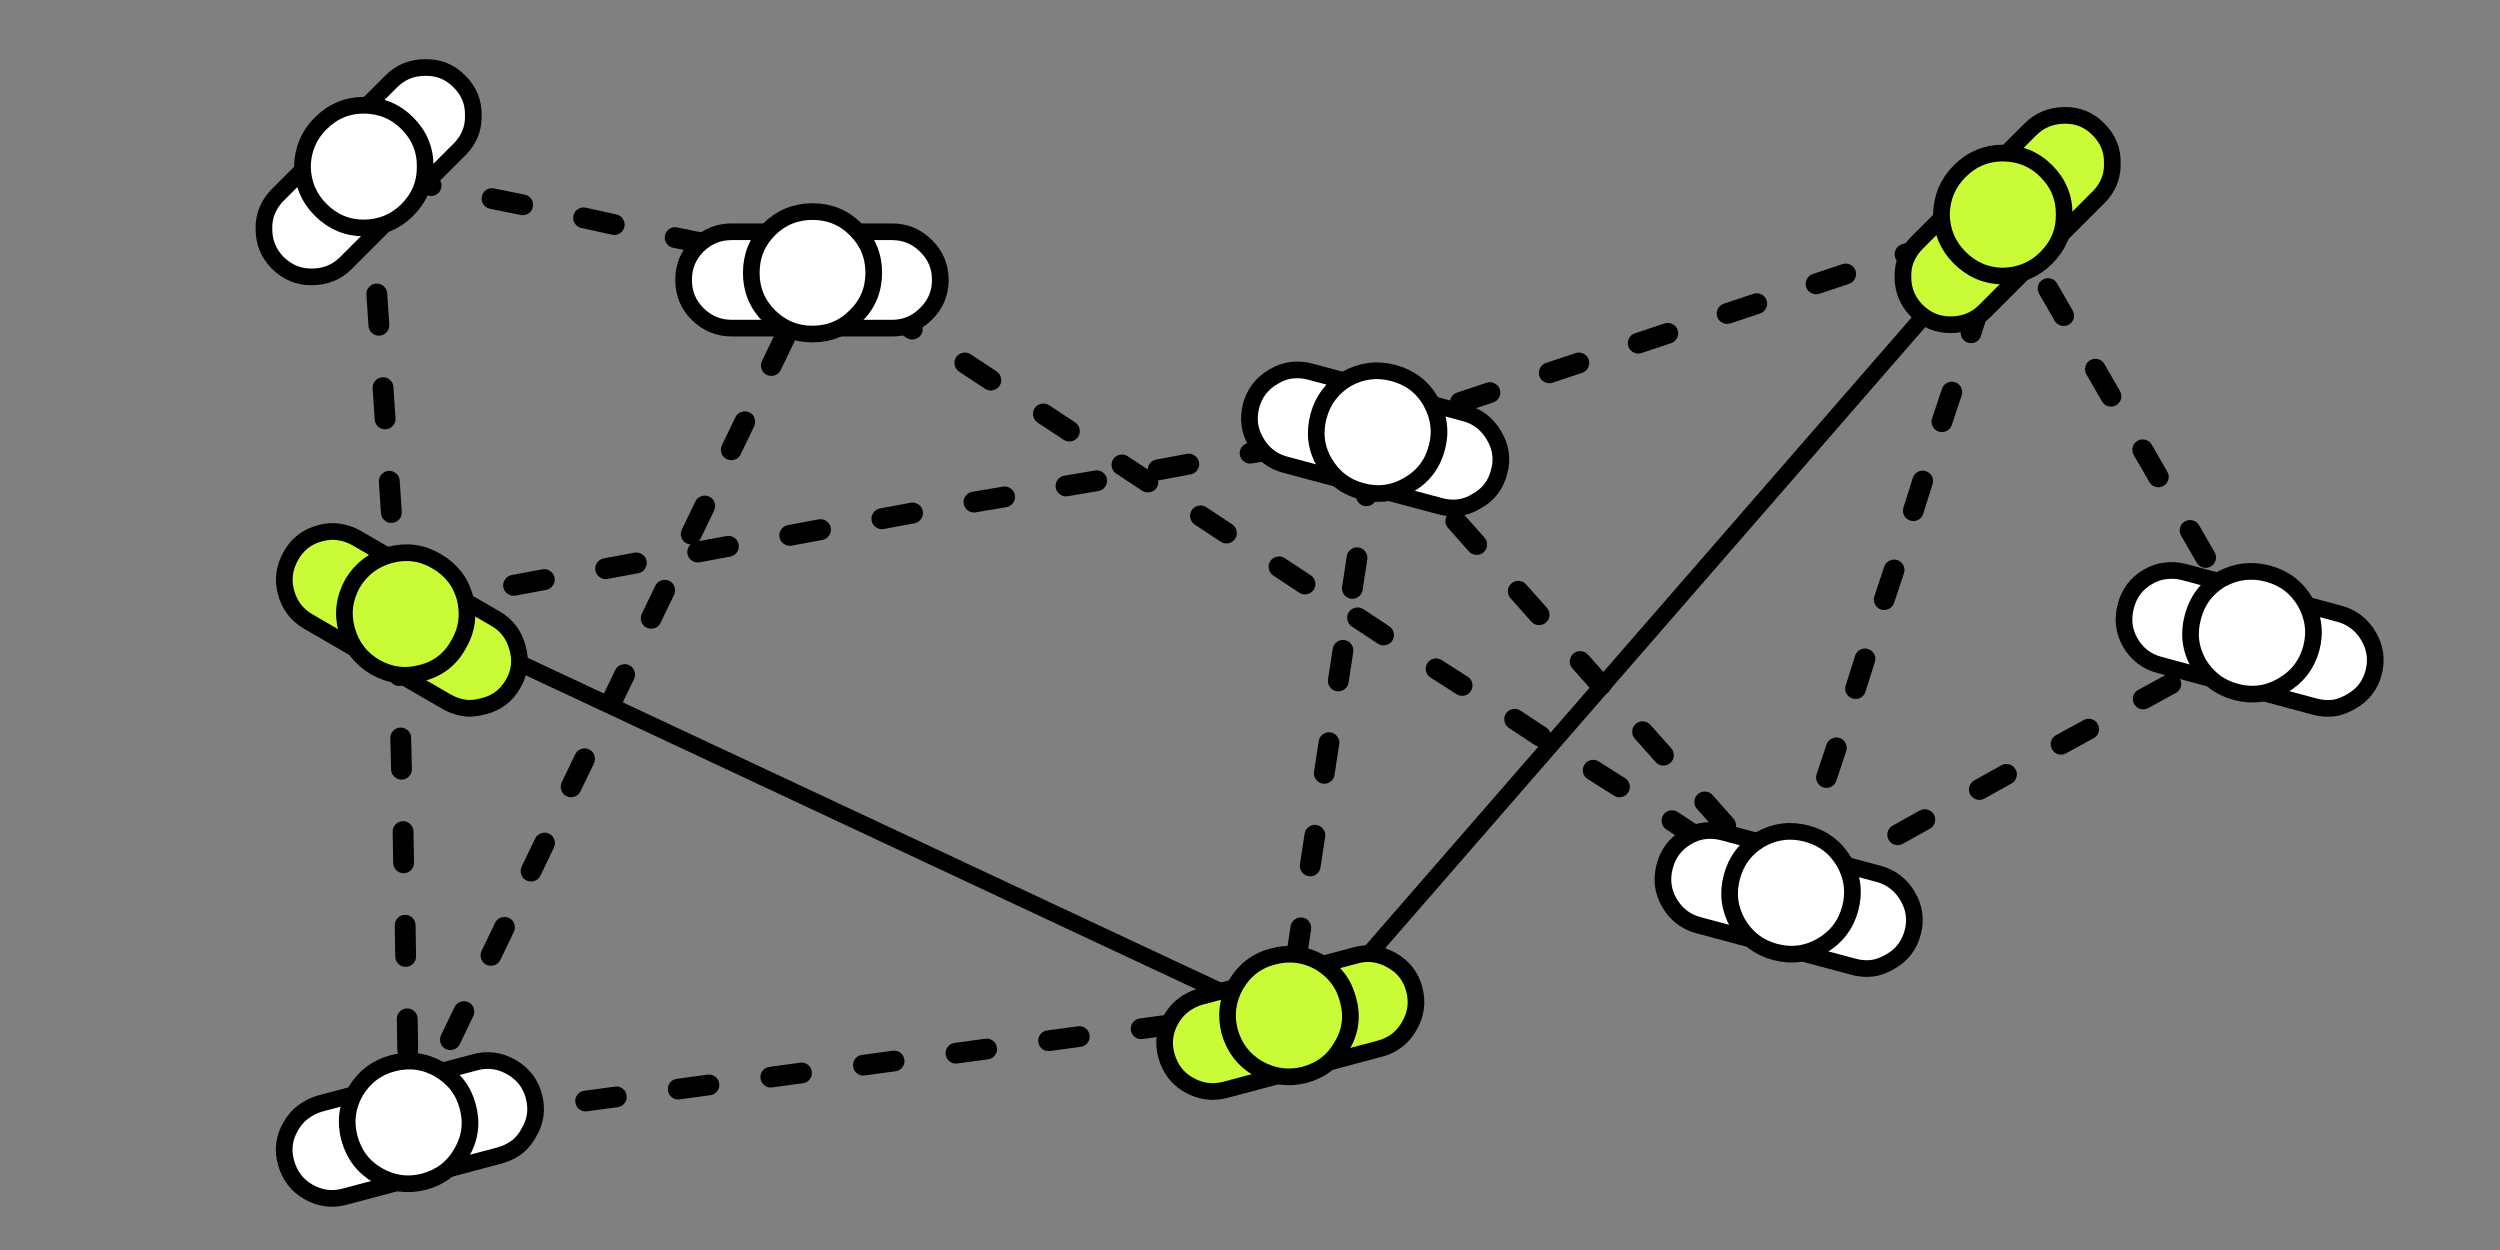<?xml version="1.0" encoding="utf-8"?>
<!-- Generator: Adobe Illustrator 16.0.0, SVG Export Plug-In . SVG Version: 6.00 Build 0)  -->
<!DOCTYPE svg PUBLIC "-//W3C//DTD SVG 1.1//EN" "http://www.w3.org/Graphics/SVG/1.1/DTD/svg11.dtd">
<svg version="1.1" id="FlashAICB" xmlns="http://www.w3.org/2000/svg" xmlns:xlink="http://www.w3.org/1999/xlink" x="0px" y="0px"
	 width="600px" height="300px" viewBox="0 0 600 300" enable-background="new 0 0 600 300" xml:space="preserve">
<rect x="0" y="0" width="600" height="300" fill="#808080" stroke="none"/>
<path fill-rule="evenodd" clip-rule="evenodd" d="M512.1,109.204c-0.345-0.605-0.428-1.239-0.249-1.904
	c0.176-0.659,0.561-1.158,1.154-1.498c0.603-0.345,1.236-0.429,1.903-0.25c0.658,0.178,1.158,0.563,1.498,1.155l3.745,6.491
	c0.347,0.605,0.43,1.239,0.25,1.904c-0.176,0.659-0.561,1.158-1.154,1.498c-0.603,0.346-1.237,0.429-1.904,0.25
	c-0.658-0.179-1.158-0.563-1.498-1.155L512.1,109.204z M500.49,87.95c0.175-0.658,0.561-1.157,1.154-1.498
	c0.602-0.346,1.237-0.429,1.904-0.25c0.658,0.178,1.158,0.563,1.498,1.155l3.745,6.491c0.345,0.604,0.429,1.239,0.25,1.904
	c-0.177,0.659-0.561,1.158-1.155,1.498c-0.603,0.346-1.236,0.429-1.903,0.25c-0.658-0.179-1.158-0.563-1.499-1.155l-3.744-6.491
	C500.395,89.25,500.311,88.615,500.49,87.95z M331.086,105.771c-0.652,0.211-1.286,0.159-1.903-0.156
	c-0.615-0.308-1.031-0.786-1.248-1.436c-0.212-0.651-0.161-1.286,0.156-1.904c0.307-0.615,0.786-1.031,1.435-1.248l5.993-1.998
	c0.652-0.211,1.286-0.16,1.903,0.156c0.615,0.308,1.031,0.787,1.248,1.437c0.212,0.651,0.161,1.286-0.156,1.903
	c-0.307,0.615-0.786,1.031-1.435,1.249L331.086,105.771z M359.954,93.443c0.213,0.651,0.161,1.286-0.155,1.903
	c-0.308,0.615-0.787,1.032-1.436,1.249l-7.115,2.372c-0.652,0.212-1.288,0.16-1.904-0.156c-0.615-0.308-1.032-0.787-1.249-1.436
	c-0.212-0.652-0.159-1.287,0.156-1.904c0.309-0.615,0.788-1.031,1.437-1.248l7.115-2.373c0.652-0.211,1.286-0.16,1.903,0.156
	C359.322,92.315,359.738,92.793,359.954,93.443z M378.149,84.736c0.652-0.212,1.288-0.16,1.904,0.156
	c0.616,0.308,1.031,0.786,1.249,1.436c0.212,0.652,0.159,1.287-0.156,1.904c-0.309,0.615-0.786,1.031-1.437,1.249l-7.116,2.372
	c-0.651,0.212-1.286,0.16-1.902-0.156c-0.616-0.307-1.031-0.786-1.249-1.435c-0.212-0.652-0.16-1.287,0.156-1.904
	c0.308-0.615,0.786-1.031,1.436-1.249L378.149,84.736z M390.945,81.24c0.309-0.615,0.786-1.031,1.437-1.248l7.116-2.372
	c0.651-0.211,1.286-0.16,1.902,0.156c0.616,0.308,1.031,0.786,1.249,1.436c0.212,0.652,0.16,1.287-0.156,1.904
	c-0.308,0.615-0.786,1.031-1.436,1.248l-7.115,2.372c-0.652,0.211-1.288,0.16-1.904-0.156c-0.616-0.308-1.031-0.786-1.249-1.436
	C390.577,82.492,390.63,81.857,390.945,81.24z M492.189,66.853c0.658,0.178,1.156,0.563,1.496,1.155l3.745,6.491
	c0.347,0.604,0.43,1.239,0.25,1.903c-0.175,0.659-0.561,1.158-1.154,1.499c-0.603,0.346-1.237,0.429-1.904,0.25
	c-0.658-0.179-1.157-0.563-1.497-1.155l-3.745-6.491c-0.346-0.604-0.429-1.239-0.25-1.904c0.176-0.658,0.562-1.157,1.155-1.498
	C490.887,66.757,491.522,66.673,492.189,66.853z M480.984,50.406c0.562-0.191,1.125-0.181,1.686,0.031
	c0.553,0.211,0.979,0.575,1.279,1.092l2.122,3.62c0.345,0.591,0.428,1.216,0.25,1.873c-0.174,0.667-0.56,1.177-1.154,1.53
	c-0.59,0.345-1.214,0.428-1.873,0.25c-0.667-0.176-1.176-0.561-1.529-1.155l-1.061-1.842l-1.343,0.468
	c-0.648,0.223-1.282,0.181-1.904-0.124c-0.623-0.306-1.05-0.784-1.278-1.437c-0.224-0.648-0.182-1.283,0.124-1.903
	c0.305-0.623,0.784-1.049,1.437-1.28L480.984,50.406z M466.534,59.769c-0.308,0.615-0.786,1.031-1.435,1.248l-7.116,2.372
	c-0.652,0.211-1.288,0.16-1.904-0.156c-0.614-0.308-1.031-0.786-1.249-1.436c-0.212-0.652-0.159-1.287,0.156-1.903
	c0.309-0.615,0.788-1.032,1.437-1.249l7.116-2.373c0.651-0.211,1.286-0.16,1.902,0.156c0.616,0.308,1.033,0.786,1.249,1.436
	C466.902,58.516,466.851,59.151,466.534,59.769z M422.748,70.661c0.615,0.307,1.031,0.786,1.249,1.436
	c0.212,0.651,0.159,1.286-0.156,1.903c-0.309,0.615-0.788,1.032-1.437,1.249l-7.115,2.372c-0.652,0.212-1.286,0.16-1.903-0.156
	c-0.616-0.308-1.032-0.787-1.248-1.436c-0.213-0.652-0.161-1.287,0.155-1.904c0.308-0.615,0.787-1.031,1.436-1.248l7.115-2.372
	C421.496,70.292,422.132,70.344,422.748,70.661z M435.076,65.76l7.114-2.372c0.652-0.212,1.288-0.16,1.904,0.156
	c0.616,0.308,1.031,0.787,1.249,1.436c0.212,0.652,0.159,1.287-0.156,1.904c-0.309,0.615-0.786,1.031-1.437,1.248l-7.114,2.373
	c-0.652,0.211-1.287,0.159-1.904-0.156c-0.616-0.308-1.031-0.787-1.248-1.437c-0.213-0.651-0.16-1.286,0.155-1.903
	C433.948,66.394,434.426,65.978,435.076,65.76z M535.726,144.626c0.603-0.346,1.236-0.429,1.903-0.25
	c0.658,0.178,1.158,0.562,1.498,1.154l3.745,6.492c0.345,0.604,0.43,1.239,0.25,1.904c-0.176,0.658-0.561,1.157-1.154,1.497
	c-0.603,0.347-1.237,0.43-1.904,0.25c-0.658-0.178-1.158-0.563-1.498-1.154l-3.745-6.492c-0.346-0.604-0.43-1.238-0.25-1.903
	C534.747,145.466,535.131,144.966,535.726,144.626z M523.21,126.649c0.176-0.658,0.562-1.158,1.155-1.498
	c0.602-0.346,1.237-0.429,1.904-0.25c0.658,0.178,1.156,0.563,1.498,1.155l3.745,6.491c0.345,0.605,0.428,1.239,0.249,1.904
	c-0.176,0.659-0.562,1.158-1.155,1.499c-0.602,0.345-1.235,0.429-1.902,0.25c-0.66-0.178-1.158-0.563-1.499-1.155l-3.745-6.491
	C523.114,127.949,523.031,127.314,523.21,126.649z"/>
<g>
	<path fill-rule="evenodd" clip-rule="evenodd" d="M92.429,138.135c-0.042-0.686,0.167-1.289,0.625-1.811
		c0.457-0.518,1.029-0.798,1.716-0.842c0.687-0.043,1.29,0.165,1.811,0.624c0.517,0.456,0.798,1.028,0.842,1.716l0.5,7.49
		c0.041,0.686-0.167,1.289-0.625,1.811c-0.457,0.517-1.029,0.799-1.716,0.843c-0.687,0.042-1.29-0.166-1.811-0.624
		c-0.517-0.457-0.798-1.028-0.842-1.717L92.429,138.135z M91.556,113.854c0.457-0.518,1.029-0.798,1.717-0.842
		c0.686-0.042,1.289,0.165,1.81,0.624c0.517,0.456,0.798,1.028,0.843,1.717l0.499,7.49c0.042,0.685-0.167,1.289-0.624,1.81
		c-0.457,0.518-1.029,0.798-1.717,0.842c-0.686,0.043-1.289-0.166-1.81-0.624c-0.517-0.456-0.797-1.028-0.843-1.716l-0.499-7.49
		C90.89,114.979,91.098,114.375,91.556,113.854z M93.584,91.165c0.517,0.456,0.798,1.028,0.842,1.717l0.499,7.49
		c0.042,0.685-0.166,1.289-0.624,1.81c-0.457,0.518-1.029,0.798-1.716,0.843c-0.686,0.042-1.29-0.166-1.81-0.625
		c-0.517-0.456-0.798-1.028-0.843-1.716l-0.5-7.49c-0.042-0.685,0.167-1.289,0.625-1.811c0.457-0.518,1.029-0.798,1.716-0.842
		C92.46,90.498,93.064,90.706,93.584,91.165z M87.936,70.723c-0.042-0.685,0.166-1.289,0.625-1.811
		c0.457-0.517,1.029-0.798,1.716-0.842c0.686-0.042,1.289,0.165,1.81,0.624c0.517,0.456,0.798,1.028,0.843,1.717l0.499,7.49
		c0.042,0.685-0.167,1.289-0.624,1.81c-0.457,0.518-1.029,0.798-1.716,0.843c-0.687,0.042-1.29-0.166-1.811-0.625
		c-0.517-0.456-0.798-1.028-0.842-1.716L87.936,70.723z M86.375,48.314c-0.042-0.686,0.166-1.289,0.625-1.81
		c0.457-0.518,1.029-0.798,1.716-0.843c0.686-0.042,1.289,0.166,1.81,0.624c0.517,0.457,0.798,1.028,0.843,1.716l0.499,7.49
		c0.042,0.686-0.166,1.29-0.624,1.811c-0.457,0.518-1.029,0.798-1.716,0.842c-0.687,0.043-1.29-0.165-1.811-0.624
		c-0.517-0.456-0.798-1.028-0.842-1.717L86.375,48.314z M104.008,42.104c0.669,0.147,1.189,0.512,1.561,1.092
		c0.375,0.579,0.489,1.203,0.343,1.873c-0.147,0.669-0.512,1.189-1.092,1.561c-0.579,0.375-1.204,0.489-1.873,0.343l-7.365-1.624
		c-0.669-0.148-1.189-0.512-1.561-1.092c-0.375-0.579-0.489-1.203-0.344-1.873c0.148-0.668,0.512-1.189,1.092-1.56
		c0.58-0.375,1.204-0.489,1.873-0.343L104.008,42.104z M191.894,60.83c0.668,0.147,1.188,0.512,1.561,1.092
		c0.375,0.579,0.489,1.203,0.343,1.873c-0.147,0.669-0.511,1.189-1.092,1.561c-0.579,0.374-1.203,0.489-1.873,0.343l-7.365-1.624
		c-0.669-0.148-1.189-0.512-1.561-1.092c-0.375-0.579-0.489-1.203-0.343-1.873c0.147-0.668,0.511-1.189,1.092-1.561
		c0.579-0.374,1.203-0.489,1.873-0.343L191.894,60.83z M159.935,58.395c-0.374-0.575-0.488-1.199-0.343-1.873
		c0.135-0.676,0.488-1.206,1.062-1.591c0.573-0.374,1.198-0.488,1.873-0.343l7.365,1.498c0.675,0.135,1.205,0.489,1.591,1.061
		c0.375,0.575,0.488,1.199,0.343,1.873c-0.135,0.676-0.488,1.207-1.061,1.592c-0.574,0.374-1.198,0.488-1.873,0.343l-7.365-1.498
		C160.852,59.321,160.321,58.967,159.935,58.395z M138.713,50.187c0.579-0.374,1.203-0.489,1.873-0.343l7.365,1.623
		c0.669,0.147,1.189,0.512,1.561,1.092c0.375,0.579,0.489,1.203,0.343,1.873c-0.148,0.669-0.512,1.189-1.093,1.561
		c-0.579,0.374-1.203,0.489-1.873,0.343l-7.365-1.624c-0.668-0.148-1.188-0.512-1.56-1.092c-0.375-0.579-0.49-1.203-0.343-1.873
		C137.768,51.079,138.132,50.558,138.713,50.187z M125.948,46.723c0.675,0.135,1.206,0.489,1.591,1.061
		c0.375,0.575,0.489,1.199,0.344,1.873c-0.135,0.676-0.489,1.207-1.061,1.592c-0.574,0.374-1.198,0.488-1.873,0.343l-7.365-1.498
		c-0.675-0.136-1.206-0.489-1.592-1.062c-0.374-0.575-0.488-1.199-0.343-1.873c0.135-0.676,0.488-1.206,1.062-1.591
		c0.573-0.374,1.198-0.488,1.873-0.343L125.948,46.723z"/>
</g>
<g>
	<path fill-rule="evenodd" clip-rule="evenodd" d="M99.358,261.911c0.294-0.611,0.762-1.028,1.405-1.249
		c0.658-0.233,1.302-0.202,1.935,0.093c0.613,0.294,1.029,0.763,1.249,1.404c0.233,0.656,0.202,1.301-0.093,1.937l-3.246,6.74
		c-0.294,0.61-0.763,1.026-1.404,1.248c-0.658,0.233-1.303,0.203-1.936-0.094c-0.612-0.294-1.028-0.762-1.248-1.404
		c-0.233-0.656-0.202-1.301,0.094-1.935L99.358,261.911z M109.095,241.688c0.294-0.611,0.763-1.027,1.404-1.249
		c0.658-0.233,1.303-0.202,1.936,0.094c0.612,0.294,1.028,0.763,1.248,1.404c0.233,0.656,0.202,1.301-0.094,1.936l-3.246,6.74
		c-0.294,0.61-0.762,1.026-1.405,1.248c-0.658,0.234-1.302,0.202-1.935-0.093c-0.613-0.294-1.029-0.762-1.249-1.404
		c-0.233-0.655-0.202-1.301,0.093-1.936L109.095,241.688z M115.493,230.14c-0.233-0.656-0.202-1.301,0.094-1.935l3.246-6.742
		c0.293-0.61,0.762-1.026,1.404-1.248c0.658-0.232,1.303-0.202,1.935,0.094c0.613,0.294,1.028,0.762,1.249,1.404
		c0.233,0.656,0.202,1.301-0.094,1.935l-3.245,6.742c-0.294,0.609-0.763,1.026-1.404,1.248c-0.658,0.233-1.303,0.201-1.936-0.094
		C116.129,231.25,115.713,230.782,115.493,230.14z M232.934,85.017l6.242,4.12c0.571,0.384,0.924,0.916,1.062,1.591
		c0.145,0.672,0.03,1.297-0.344,1.873c-0.384,0.572-0.915,0.926-1.592,1.062c-0.67,0.145-1.294,0.03-1.873-0.343l-6.242-4.12
		c-0.571-0.385-0.924-0.915-1.062-1.591c-0.145-0.672-0.031-1.297,0.344-1.873c0.384-0.572,0.915-0.926,1.591-1.062
		C231.731,84.528,232.355,84.643,232.934,85.017z M249.912,96.907c0.67-0.145,1.294-0.03,1.873,0.343l6.242,4.12
		c0.571,0.385,0.924,0.916,1.061,1.592c0.146,0.672,0.031,1.297-0.343,1.873c-0.384,0.572-0.915,0.926-1.591,1.061
		c-0.67,0.146-1.295,0.031-1.873-0.343l-6.242-4.12c-0.571-0.385-0.924-0.916-1.062-1.591c-0.145-0.672-0.031-1.297,0.343-1.873
		C248.704,97.396,249.234,97.042,249.912,96.907z M305.588,138.135c-0.57-0.385-0.924-0.916-1.061-1.592
		c-0.146-0.672-0.031-1.296,0.343-1.873c0.386-0.572,0.916-0.926,1.592-1.061c0.671-0.145,1.295-0.031,1.873,0.343l6.242,4.12
		c0.57,0.385,0.924,0.915,1.061,1.592c0.146,0.672,0.031,1.296-0.343,1.873c-0.386,0.572-0.916,0.926-1.592,1.061
		c-0.671,0.145-1.295,0.031-1.873-0.344L305.588,138.135z M276.876,113.604c0.57,0.384,0.924,0.915,1.061,1.591
		c0.146,0.672,0.031,1.296-0.343,1.873c-0.385,0.572-0.915,0.926-1.591,1.061c-0.671,0.146-1.295,0.031-1.873-0.343l-6.242-4.12
		c-0.57-0.385-0.924-0.915-1.061-1.592c-0.146-0.672-0.031-1.296,0.343-1.873c0.385-0.572,0.915-0.926,1.591-1.061
		c0.671-0.145,1.295-0.03,1.873,0.343L276.876,113.604z M286.738,125.901c-0.571-0.385-0.925-0.916-1.061-1.592
		c-0.146-0.672-0.031-1.296,0.343-1.873c0.384-0.572,0.915-0.926,1.591-1.061c0.671-0.145,1.295-0.031,1.873,0.343l6.243,4.119
		c0.571,0.385,0.924,0.916,1.06,1.592c0.146,0.673,0.031,1.297-0.344,1.873c-0.384,0.572-0.914,0.926-1.591,1.061
		c-0.67,0.145-1.294,0.031-1.872-0.343L286.738,125.901z M128.445,201.239c0.294-0.61,0.763-1.026,1.404-1.248
		c0.658-0.233,1.303-0.202,1.936,0.094c0.612,0.294,1.028,0.762,1.249,1.404c0.232,0.656,0.202,1.301-0.094,1.935l-3.246,6.742
		c-0.294,0.609-0.762,1.026-1.405,1.248c-0.658,0.232-1.302,0.201-1.935-0.094c-0.612-0.294-1.029-0.762-1.249-1.404
		c-0.233-0.656-0.202-1.301,0.094-1.935L128.445,201.239z M134.812,187.757l3.246-6.741c0.294-0.609,0.762-1.026,1.404-1.248
		c0.658-0.233,1.303-0.201,1.935,0.094c0.613,0.294,1.029,0.762,1.249,1.404c0.233,0.656,0.202,1.301-0.093,1.935l-3.246,6.742
		c-0.294,0.61-0.762,1.026-1.404,1.248c-0.658,0.232-1.303,0.202-1.935-0.094c-0.612-0.294-1.028-0.763-1.249-1.404
		C134.485,189.036,134.516,188.392,134.812,187.757z M151.009,159.638c0.613,0.293,1.028,0.762,1.249,1.404
		c0.233,0.655,0.202,1.301-0.094,1.936l-3.246,6.74c-0.294,0.611-0.762,1.026-1.404,1.249c-0.658,0.232-1.303,0.202-1.935-0.094
		c-0.612-0.294-1.028-0.763-1.248-1.405c-0.233-0.655-0.202-1.301,0.094-1.935l3.245-6.74c0.294-0.61,0.763-1.027,1.405-1.248
		C149.732,159.311,150.377,159.342,151.009,159.638z M157.282,140.569c0.294-0.611,0.762-1.027,1.404-1.249
		c0.658-0.233,1.303-0.202,1.935,0.093c0.612,0.294,1.029,0.762,1.248,1.404c0.234,0.656,0.202,1.301-0.093,1.936l-3.246,6.74
		c-0.294,0.611-0.762,1.026-1.404,1.248c-0.658,0.234-1.303,0.203-1.935-0.092c-0.612-0.294-1.029-0.763-1.248-1.405
		c-0.234-0.655-0.203-1.301,0.093-1.936L157.282,140.569z M171.482,120.595c0.233,0.656,0.202,1.301-0.094,1.935l-3.245,6.741
		c-0.294,0.611-0.763,1.026-1.405,1.249c-0.658,0.233-1.303,0.202-1.935-0.093c-0.613-0.294-1.028-0.763-1.249-1.404
		c-0.233-0.656-0.202-1.302,0.094-1.936l3.246-6.741c0.294-0.611,0.762-1.026,1.404-1.248c0.658-0.234,1.303-0.202,1.935,0.094
		C170.847,119.485,171.262,119.953,171.482,120.595z M176.507,100.122c0.294-0.61,0.763-1.026,1.405-1.249
		c0.658-0.233,1.303-0.202,1.935,0.094c0.612,0.294,1.028,0.762,1.249,1.405c0.233,0.656,0.202,1.301-0.094,1.935l-3.246,6.742
		c-0.294,0.61-0.762,1.026-1.404,1.249c-0.658,0.233-1.303,0.202-1.935-0.094c-0.613-0.293-1.029-0.762-1.249-1.404
		c-0.233-0.656-0.202-1.301,0.093-1.935L176.507,100.122z M193.672,69.63c-0.622-0.294-1.049-0.762-1.279-1.404
		c-0.233-0.657-0.201-1.302,0.094-1.935l1.498-3.121c0.213-0.433,0.525-0.776,0.936-1.03c0.411-0.255,0.858-0.379,1.342-0.374
		c0.474,0.006,0.91,0.141,1.311,0.405l3.87,2.497c0.58,0.373,0.945,0.894,1.092,1.561c0.146,0.67,0.032,1.294-0.343,1.873
		c-0.372,0.582-0.892,0.945-1.561,1.092c-0.669,0.145-1.293,0.03-1.873-0.343l-1.498-0.967l-0.281,0.593
		c-0.294,0.61-0.762,1.027-1.404,1.248C194.928,69.957,194.294,69.926,193.672,69.63z M186.12,79.898
		c0.294-0.611,0.762-1.027,1.404-1.249c0.658-0.233,1.303-0.202,1.935,0.093c0.612,0.294,1.029,0.763,1.248,1.404
		c0.233,0.656,0.202,1.302-0.093,1.936l-3.246,6.741c-0.294,0.61-0.763,1.026-1.404,1.248c-0.659,0.233-1.303,0.202-1.936-0.094
		c-0.612-0.294-1.028-0.762-1.249-1.404c-0.232-0.656-0.202-1.301,0.094-1.935L186.12,79.898z M220.325,76.902
		c0.571,0.385,0.924,0.915,1.062,1.592c0.145,0.672,0.03,1.296-0.343,1.872c-0.385,0.572-0.915,0.926-1.592,1.062
		c-0.67,0.145-1.294,0.03-1.873-0.344l-6.242-4.12c-0.571-0.384-0.924-0.916-1.061-1.591c-0.146-0.672-0.031-1.296,0.343-1.873
		c0.384-0.572,0.915-0.926,1.591-1.062c0.671-0.145,1.295-0.03,1.873,0.343L220.325,76.902z M427.835,211.07
		c0.579,0.371,0.942,0.89,1.092,1.561c0.157,0.667,0.054,1.291-0.312,1.872c-0.368,0.591-0.89,0.965-1.561,1.124
		c-0.676,0.156-1.311,0.052-1.903-0.312l-6.367-3.995c-0.578-0.369-0.942-0.89-1.093-1.561c-0.156-0.667-0.053-1.291,0.312-1.873
		c0.369-0.59,0.89-0.964,1.561-1.123c0.676-0.156,1.311-0.052,1.904,0.312L427.835,211.07z M408.017,203.518
		c-0.671,0.146-1.295,0.031-1.872-0.344l-6.242-4.119c-0.57-0.384-0.924-0.915-1.061-1.591c-0.146-0.673-0.03-1.297,0.344-1.873
		c0.384-0.572,0.914-0.926,1.591-1.062c0.671-0.145,1.295-0.03,1.873,0.344l6.241,4.119c0.57,0.386,0.924,0.916,1.062,1.593
		c0.145,0.672,0.03,1.296-0.345,1.872C409.225,203.029,408.693,203.383,408.017,203.518z M390.009,186.759
		c0.581,0.372,0.944,0.893,1.093,1.561c0.146,0.668,0.031,1.292-0.343,1.872c-0.372,0.581-0.891,0.945-1.561,1.093
		c-0.668,0.146-1.292,0.03-1.872-0.344l-6.306-3.995c-0.579-0.372-0.943-0.892-1.092-1.561c-0.146-0.668-0.031-1.292,0.344-1.872
		c0.37-0.581,0.891-0.945,1.561-1.093c0.668-0.145,1.292-0.03,1.872,0.344L390.009,186.759z M334.488,151.898
		c0.146,0.672,0.03,1.296-0.344,1.872c-0.384,0.572-0.914,0.926-1.591,1.061c-0.672,0.146-1.296,0.031-1.872-0.344l-6.242-4.119
		c-0.572-0.384-0.926-0.915-1.062-1.591c-0.146-0.673-0.031-1.297,0.344-1.873c0.384-0.573,0.914-0.926,1.591-1.062
		c0.672-0.145,1.296-0.031,1.872,0.344l6.242,4.12C333.997,150.691,334.352,151.222,334.488,151.898z M364.886,170.53l6.242,4.119
		c0.57,0.385,0.924,0.915,1.062,1.592c0.146,0.672,0.03,1.296-0.344,1.873c-0.384,0.571-0.916,0.925-1.592,1.061
		c-0.671,0.145-1.295,0.03-1.873-0.344l-6.242-4.119c-0.57-0.385-0.924-0.916-1.061-1.591c-0.145-0.674-0.03-1.298,0.344-1.873
		c0.385-0.573,0.915-0.927,1.592-1.062C363.684,170.041,364.308,170.155,364.886,170.53z M353.338,163.977
		c0.146,0.668,0.032,1.292-0.342,1.872c-0.372,0.58-0.892,0.944-1.561,1.093c-0.668,0.145-1.292,0.03-1.873-0.344l-6.241-3.995
		c-0.581-0.372-0.944-0.892-1.093-1.561c-0.146-0.668-0.031-1.293,0.343-1.873c0.372-0.58,0.891-0.944,1.561-1.092
		c0.668-0.146,1.292-0.031,1.872,0.344l6.242,3.995C352.826,162.787,353.189,163.308,353.338,163.977z"/>
</g>
<g>
	<g>
		<g>
			<path fill-rule="evenodd" clip-rule="evenodd" fill="#FFFFFF" d="M167.389,59.008c1.192-1.173,2.505-2.043,3.938-2.606
				c1.321-0.518,2.745-0.777,4.27-0.777h38.488c3.179,0,5.897,1.128,8.153,3.383c2.292,2.255,3.438,4.973,3.438,8.152
				c0,3.217-1.147,5.934-3.438,8.153c-0.895,0.908-1.865,1.639-2.912,2.191c-1.575,0.832-3.322,1.248-5.241,1.248h-38.488
				c-3.179,0-5.915-1.146-8.208-3.438c-2.218-2.219-3.328-4.936-3.328-8.153C164.061,63.98,165.17,61.263,167.389,59.008z"/>
			
				<path fill-rule="evenodd" clip-rule="evenodd" fill="none" stroke="#000000" stroke-width="4" stroke-linecap="round" stroke-linejoin="round" stroke-miterlimit="3" d="
				M167.389,59.008c-2.218,2.255-3.328,4.973-3.328,8.152c0,3.217,1.109,5.934,3.328,8.153c2.292,2.292,5.028,3.438,8.208,3.438
				h38.488c1.918,0,3.666-0.416,5.241-1.248c1.047-0.552,2.018-1.283,2.912-2.191c2.292-2.219,3.438-4.936,3.438-8.153
				c0-3.179-1.147-5.896-3.438-8.152c-2.255-2.255-4.974-3.383-8.153-3.383h-38.488c-1.525,0-2.948,0.259-4.27,0.777
				C169.894,56.965,168.581,57.834,167.389,59.008z"/>
		</g>
	</g>
	<g>
		<g>
			<path fill-rule="evenodd" clip-rule="evenodd" fill="#FFFFFF" d="M195.006,80.173c-4.066,0-7.542-1.442-10.426-4.327
				c-2.847-2.846-4.271-6.304-4.271-10.37c0-4.068,1.424-7.543,4.271-10.427c2.884-2.846,6.359-4.27,10.426-4.27
				c4.068,0,7.524,1.423,10.371,4.27c2.884,2.884,4.325,6.359,4.325,10.427c0,4.066-1.441,7.523-4.325,10.37
				C202.531,78.731,199.074,80.173,195.006,80.173z"/>
			
				<path fill-rule="evenodd" clip-rule="evenodd" fill="none" stroke="#000000" stroke-width="4" stroke-linecap="round" stroke-linejoin="round" stroke-miterlimit="3" d="
				M195.006,80.173c-4.066,0-7.542-1.442-10.426-4.327c-2.847-2.846-4.271-6.304-4.271-10.37c0-4.068,1.424-7.543,4.271-10.427
				c2.884-2.846,6.359-4.27,10.426-4.27c4.068,0,7.524,1.423,10.371,4.27c2.884,2.884,4.325,6.359,4.325,10.427
				c0,4.066-1.441,7.523-4.325,10.37C202.531,78.731,199.074,80.173,195.006,80.173z"/>
		</g>
	</g>
</g>
<g>
	<path fill-rule="evenodd" clip-rule="evenodd" d="M140.897,266.717c-0.681,0.099-1.295-0.058-1.841-0.469
		c-0.551-0.42-0.874-0.972-0.967-1.654c-0.1-0.679,0.057-1.293,0.468-1.841c0.422-0.551,0.973-0.872,1.654-0.968l7.365-0.998
		c0.681-0.099,1.294,0.057,1.842,0.468c0.55,0.421,0.873,0.972,0.967,1.654c0.099,0.679-0.057,1.294-0.468,1.841
		c-0.422,0.551-0.973,0.873-1.654,0.968L140.897,266.717z M205.22,254.139c0.422-0.55,0.973-0.872,1.654-0.967l7.365-0.999
		c0.681-0.099,1.294,0.057,1.841,0.468c0.55,0.421,0.873,0.973,0.967,1.654c0.1,0.681-0.057,1.294-0.468,1.842
		c-0.421,0.55-0.973,0.873-1.654,0.967l-7.365,0.999c-0.681,0.1-1.294-0.057-1.841-0.469c-0.55-0.42-0.873-0.972-0.967-1.652
		C204.652,255.301,204.808,254.688,205.22,254.139z M183.498,260.507c-0.551-0.421-0.874-0.974-0.967-1.654
		c-0.1-0.681,0.056-1.294,0.468-1.843c0.421-0.55,0.973-0.873,1.653-0.967l7.366-0.998c0.68-0.1,1.294,0.056,1.841,0.468
		c0.551,0.421,0.874,0.972,0.968,1.653c0.1,0.681-0.057,1.294-0.468,1.842c-0.421,0.55-0.973,0.873-1.654,0.967l-7.365,1
		C184.659,261.073,184.045,260.917,183.498,260.507z M169.797,257.916c0.681-0.101,1.295,0.056,1.842,0.468
		c0.55,0.421,0.874,0.972,0.967,1.654c0.1,0.68-0.056,1.294-0.468,1.841c-0.422,0.55-0.973,0.873-1.654,0.968l-7.366,0.999
		c-0.68,0.099-1.294-0.058-1.841-0.469c-0.551-0.42-0.874-0.973-0.968-1.654c-0.1-0.68,0.057-1.293,0.468-1.841
		c0.422-0.551,0.974-0.872,1.654-0.968L169.797,257.916z M261.022,250.27c-0.422,0.55-0.973,0.873-1.654,0.967l-7.365,1
		c-0.681,0.099-1.295-0.058-1.842-0.469c-0.55-0.42-0.874-0.973-0.967-1.654c-0.1-0.68,0.056-1.293,0.468-1.842
		c0.422-0.55,0.973-0.873,1.654-0.967l7.365-0.998c0.68-0.101,1.294,0.056,1.841,0.468c0.551,0.421,0.873,0.972,0.968,1.653
		C261.589,249.107,261.433,249.721,261.022,250.27z M238.301,249.77c0.551,0.421,0.874,0.973,0.967,1.654
		c0.1,0.68-0.056,1.294-0.468,1.841c-0.421,0.552-0.973,0.873-1.654,0.968l-7.365,0.999c-0.681,0.1-1.295-0.056-1.842-0.468
		c-0.551-0.421-0.874-0.972-0.967-1.654c-0.1-0.68,0.056-1.294,0.468-1.842c0.421-0.55,0.973-0.872,1.654-0.968l7.365-0.998
		C237.141,249.203,237.754,249.359,238.301,249.77z M293.635,244.309c-0.089-0.68,0.078-1.294,0.5-1.842
		c0.41-0.551,0.951-0.872,1.623-0.968l7.428-0.998c0.679-0.089,1.293,0.078,1.841,0.5c0.551,0.409,0.874,0.95,0.968,1.622
		c0.089,0.68-0.077,1.294-0.5,1.841c-0.409,0.552-0.95,0.873-1.622,0.969l-7.429,0.998c-0.679,0.089-1.292-0.078-1.84-0.5
		C294.052,245.521,293.73,244.979,293.635,244.309z M283.711,245.557c0.1,0.68-0.056,1.293-0.468,1.842
		c-0.422,0.55-0.973,0.873-1.654,0.967l-7.366,0.999c-0.68,0.1-1.294-0.057-1.841-0.469c-0.551-0.421-0.874-0.972-0.968-1.653
		c-0.099-0.68,0.057-1.293,0.468-1.842c0.422-0.55,0.974-0.873,1.654-0.967l7.365-1c0.681-0.099,1.295,0.058,1.841,0.469
		C283.294,244.323,283.617,244.875,283.711,245.557z M115.868,267.465c-0.1-0.679,0.056-1.293,0.468-1.841
		c0.421-0.55,0.973-0.873,1.654-0.968l7.365-0.998c0.681-0.1,1.295,0.057,1.841,0.468c0.551,0.421,0.874,0.973,0.968,1.654
		c0.1,0.679-0.056,1.294-0.468,1.841c-0.421,0.551-0.973,0.873-1.654,0.968l-7.365,0.999c-0.681,0.1-1.295-0.057-1.841-0.469
		C116.284,268.699,115.962,268.147,115.868,267.465z M96.393,265.312c0.462-0.51,1.034-0.78,1.717-0.812
		c0.691-0.029,1.294,0.189,1.81,0.656c0.51,0.462,0.78,1.033,0.812,1.717v0.094l2.434-0.312c0.684-0.088,1.297,0.078,1.841,0.499
		c0.542,0.424,0.854,0.975,0.937,1.654c0.088,0.683-0.078,1.297-0.5,1.842c-0.425,0.541-0.976,0.854-1.654,0.937l-5.119,0.624
		c-0.467,0.062-0.914,0-1.341-0.188c-0.424-0.194-0.768-0.485-1.03-0.874c-0.266-0.388-0.412-0.814-0.437-1.279l-0.125-2.746
		C95.708,266.432,95.926,265.828,96.393,265.312z M100.231,244.496l0.125,7.49c0.006,0.688-0.233,1.282-0.717,1.778
		c-0.48,0.492-1.062,0.742-1.748,0.749c-0.688,0.007-1.282-0.233-1.779-0.717c-0.491-0.482-0.741-1.063-0.749-1.749l-0.125-7.49
		c-0.006-0.688,0.233-1.282,0.718-1.778c0.48-0.492,1.062-0.742,1.748-0.75c0.689-0.006,1.281,0.233,1.779,0.719
		C99.975,243.228,100.224,243.811,100.231,244.496z M97.205,219.559c0.688-0.006,1.281,0.233,1.779,0.719
		c0.492,0.48,0.741,1.062,0.749,1.748l0.125,7.49c0.006,0.688-0.233,1.282-0.718,1.778c-0.479,0.493-1.062,0.742-1.748,0.749
		c-0.688,0.007-1.281-0.233-1.779-0.717c-0.492-0.481-0.741-1.063-0.749-1.749l-0.125-7.489c-0.006-0.689,0.233-1.283,0.718-1.779
		C95.937,219.816,96.519,219.566,97.205,219.559z M94.24,199.617c-0.006-0.689,0.233-1.283,0.718-1.779
		c0.48-0.492,1.062-0.742,1.748-0.75c0.688-0.006,1.282,0.233,1.779,0.719c0.492,0.48,0.741,1.062,0.749,1.748l0.125,7.49
		c0.006,0.688-0.233,1.282-0.718,1.778c-0.48,0.493-1.062,0.743-1.748,0.749c-0.688,0.007-1.281-0.233-1.779-0.717
		c-0.492-0.481-0.741-1.063-0.749-1.748L94.24,199.617z M97.891,175.306c0.5,0.464,0.761,1.037,0.78,1.716l0.188,7.49
		c0.018,0.695-0.211,1.299-0.687,1.81c-0.465,0.501-1.037,0.761-1.716,0.78c-0.694,0.02-1.298-0.21-1.81-0.687
		c-0.5-0.466-0.761-1.037-0.78-1.717l-0.188-7.49c-0.018-0.694,0.211-1.298,0.687-1.811c0.465-0.499,1.037-0.761,1.716-0.779
		C96.775,174.6,97.379,174.828,97.891,175.306z M93.896,152.896c0.479-0.492,1.062-0.742,1.748-0.749
		c0.688-0.007,1.281,0.232,1.779,0.718c0.492,0.48,0.741,1.062,0.749,1.748l0.125,7.49c0.006,0.688-0.233,1.282-0.718,1.778
		c-0.479,0.493-1.062,0.743-1.748,0.749c-0.688,0.007-1.281-0.233-1.778-0.717c-0.492-0.481-0.741-1.063-0.75-1.748l-0.125-7.49
		C93.172,153.986,93.412,153.393,93.896,152.896z M108.065,140.631c0.676-0.123,1.3,0.012,1.873,0.406
		c0.575,0.389,0.929,0.919,1.061,1.592c0.124,0.677-0.012,1.301-0.406,1.873c-0.388,0.574-0.918,0.928-1.591,1.061l-7.366,1.373
		c-0.676,0.123-1.3-0.012-1.873-0.406c-0.575-0.388-0.929-0.918-1.061-1.591c-0.124-0.677,0.012-1.301,0.406-1.873
		c0.388-0.574,0.918-0.928,1.591-1.061L108.065,140.631z M263.612,117.849l-7.365,1.249c-0.67,0.111-1.284-0.034-1.841-0.437
		c-0.566-0.402-0.91-0.944-1.03-1.623c-0.112-0.671,0.033-1.285,0.437-1.841c0.402-0.566,0.943-0.91,1.623-1.03l7.365-1.248
		c0.67-0.112,1.284,0.034,1.841,0.437c0.567,0.402,0.91,0.943,1.03,1.623c0.112,0.67-0.034,1.284-0.437,1.841
		C264.833,117.385,264.292,117.729,263.612,117.849z M240.705,116.788c0.671-0.112,1.285,0.034,1.841,0.437
		c0.566,0.402,0.91,0.943,1.03,1.623c0.112,0.671-0.033,1.285-0.437,1.841c-0.402,0.566-0.943,0.91-1.623,1.03l-7.365,1.248
		c-0.671,0.112-1.285-0.034-1.841-0.437c-0.567-0.402-0.91-0.943-1.03-1.623c-0.112-0.671,0.034-1.285,0.437-1.841
		c0.402-0.566,0.943-0.91,1.623-1.03L240.705,116.788z M286.707,109.328c0.575,0.388,0.929,0.919,1.062,1.592
		c0.124,0.677-0.012,1.301-0.405,1.873c-0.388,0.574-0.918,0.927-1.592,1.061l-7.365,1.374c-0.676,0.123-1.3-0.012-1.873-0.405
		c-0.575-0.389-0.928-0.919-1.062-1.592c-0.123-0.677,0.012-1.301,0.406-1.873c0.388-0.574,0.918-0.928,1.591-1.061l7.365-1.374
		C285.51,108.8,286.134,108.935,286.707,109.328z M299.628,106.301l7.364-1.249c0.671-0.111,1.285,0.034,1.843,0.437
		c0.566,0.402,0.909,0.944,1.028,1.623c0.114,0.671-0.032,1.285-0.436,1.842c-0.402,0.566-0.944,0.909-1.623,1.03l-7.366,1.248
		c-0.67,0.112-1.283-0.034-1.841-0.437c-0.566-0.402-0.91-0.943-1.03-1.623c-0.111-0.671,0.033-1.285,0.437-1.841
		C298.406,106.765,298.948,106.421,299.628,106.301z M142.895,136.948c-0.124-0.676,0.012-1.301,0.405-1.873
		c0.388-0.573,0.918-0.928,1.592-1.061l7.365-1.373c0.676-0.124,1.3,0.012,1.873,0.405c0.575,0.388,0.928,0.919,1.061,1.592
		c0.124,0.676-0.011,1.301-0.406,1.872c-0.388,0.574-0.918,0.927-1.592,1.061l-7.365,1.373c-0.676,0.123-1.301-0.012-1.873-0.405
		C143.381,138.152,143.027,137.622,142.895,136.948z M123.732,142.941c-0.676,0.123-1.3-0.012-1.873-0.406
		c-0.575-0.389-0.928-0.919-1.061-1.592c-0.124-0.677,0.011-1.301,0.406-1.873c0.388-0.574,0.918-0.928,1.591-1.061l7.365-1.374
		c0.676-0.123,1.3,0.013,1.873,0.406c0.575,0.388,0.929,0.918,1.062,1.591c0.124,0.677-0.012,1.301-0.406,1.873
		c-0.387,0.574-0.918,0.928-1.591,1.061L123.732,142.941z M211.18,122.031l7.366-1.374c0.676-0.123,1.3,0.012,1.873,0.406
		c0.575,0.388,0.928,0.918,1.061,1.591c0.124,0.677-0.012,1.301-0.405,1.873c-0.388,0.574-0.918,0.928-1.592,1.062l-7.366,1.373
		c-0.676,0.123-1.3-0.012-1.873-0.405c-0.575-0.388-0.928-0.918-1.061-1.592c-0.124-0.677,0.012-1.301,0.405-1.873
		C209.977,122.518,210.507,122.164,211.18,122.031z M187.493,127.086c0.387-0.574,0.918-0.928,1.591-1.061l7.365-1.373
		c0.676-0.123,1.3,0.012,1.873,0.405c0.575,0.389,0.929,0.919,1.062,1.592c0.124,0.677-0.012,1.301-0.406,1.873
		c-0.388,0.574-0.918,0.928-1.591,1.061l-7.365,1.374c-0.677,0.123-1.301-0.012-1.873-0.406c-0.575-0.387-0.928-0.918-1.062-1.591
		C186.963,128.282,187.099,127.658,187.493,127.086z M174.354,128.647c0.676-0.123,1.3,0.012,1.873,0.406
		c0.575,0.388,0.929,0.919,1.061,1.592c0.124,0.676-0.011,1.301-0.405,1.873c-0.388,0.574-0.918,0.928-1.592,1.061l-7.365,1.374
		c-0.676,0.123-1.3-0.013-1.873-0.406c-0.575-0.388-0.928-0.918-1.061-1.591c-0.124-0.677,0.012-1.302,0.406-1.873
		c0.388-0.574,0.918-0.928,1.592-1.062L174.354,128.647z M329.089,101.058c0.677-0.123,1.301,0.013,1.873,0.406
		c0.574,0.388,0.929,0.918,1.061,1.591c0.124,0.677-0.011,1.302-0.405,1.873c-0.388,0.574-0.918,0.928-1.592,1.062l-7.428,1.373
		c-0.676,0.123-1.3-0.012-1.873-0.406c-0.574-0.388-0.928-0.918-1.061-1.592c-0.124-0.676,0.011-1.301,0.406-1.873
		c0.387-0.574,0.918-0.928,1.591-1.061L329.089,101.058z"/>
</g>
<g>
	<path fill-rule="evenodd" clip-rule="evenodd" d="M310.738,220.683c0.552-0.413,1.166-0.569,1.842-0.468
		c0.675,0.107,1.215,0.44,1.622,0.998c0.412,0.553,0.568,1.166,0.469,1.843l-1.124,7.364c-0.107,0.676-0.44,1.217-0.999,1.623
		c-0.552,0.413-1.166,0.569-1.841,0.468c-0.677-0.106-1.217-0.438-1.624-0.998c-0.411-0.552-0.567-1.166-0.468-1.841l1.124-7.366
		C309.847,221.63,310.18,221.09,310.738,220.683z M314.108,198.462c0.553-0.413,1.166-0.569,1.841-0.468
		c0.677,0.107,1.217,0.44,1.624,0.998c0.412,0.553,0.568,1.166,0.468,1.841l-1.124,7.366c-0.106,0.676-0.439,1.217-0.998,1.623
		c-0.552,0.413-1.167,0.569-1.842,0.468c-0.676-0.107-1.216-0.44-1.623-0.998c-0.412-0.553-0.568-1.166-0.468-1.841l1.124-7.366
		C313.218,199.409,313.551,198.868,314.108,198.462z M422.467,207.451c0.52-0.459,1.123-0.667,1.811-0.625
		c0.685,0.044,1.257,0.324,1.717,0.843l4.993,5.618c0.457,0.519,0.665,1.122,0.624,1.81c-0.043,0.686-0.324,1.257-0.843,1.717
		c-0.519,0.457-1.122,0.666-1.81,0.624c-0.686-0.045-1.258-0.325-1.717-0.844l-4.993-5.617c-0.458-0.52-0.666-1.123-0.625-1.81
		C421.667,208.48,421.948,207.909,422.467,207.451z M406.644,192.314c0.043-0.687,0.325-1.258,0.843-1.717
		c0.52-0.458,1.123-0.667,1.811-0.624c0.685,0.044,1.257,0.324,1.717,0.843l4.993,5.617c0.457,0.52,0.665,1.123,0.624,1.811
		c-0.043,0.685-0.324,1.257-0.843,1.717c-0.519,0.457-1.122,0.665-1.81,0.624c-0.686-0.045-1.257-0.326-1.717-0.844l-4.993-5.618
		C406.811,193.604,406.603,193.001,406.644,192.314z M392.568,173.745c0.52-0.459,1.123-0.667,1.811-0.624
		c0.685,0.043,1.257,0.324,1.716,0.842l4.994,5.618c0.457,0.519,0.665,1.122,0.624,1.81c-0.043,0.686-0.324,1.258-0.843,1.717
		c-0.518,0.457-1.121,0.666-1.811,0.624c-0.684-0.045-1.257-0.325-1.716-0.844l-4.994-5.617c-0.457-0.52-0.664-1.123-0.624-1.81
		C391.77,174.775,392.05,174.203,392.568,173.745z M379.398,156.268c0.685,0.044,1.257,0.324,1.716,0.843l4.994,5.617
		c0.457,0.52,0.665,1.123,0.624,1.811c-0.043,0.686-0.324,1.257-0.843,1.717c-0.518,0.457-1.121,0.665-1.811,0.624
		c-0.684-0.045-1.257-0.325-1.716-0.844l-4.994-5.617c-0.457-0.52-0.664-1.123-0.624-1.81c0.044-0.687,0.324-1.258,0.843-1.717
		C378.107,156.434,378.711,156.225,379.398,156.268z M320.943,176.771c0.413,0.552,0.569,1.166,0.468,1.841l-1.123,7.366
		c-0.107,0.676-0.439,1.216-0.998,1.623c-0.553,0.413-1.167,0.569-1.842,0.468c-0.676-0.107-1.217-0.44-1.623-0.998
		c-0.412-0.553-0.568-1.166-0.468-1.843l1.124-7.364c0.106-0.676,0.439-1.217,0.998-1.623c0.552-0.413,1.165-0.569,1.841-0.468
		C319.996,175.88,320.537,176.212,320.943,176.771z M323.659,163.82c-0.108,0.675-0.441,1.215-1,1.622
		c-0.552,0.413-1.165,0.569-1.841,0.469c-0.675-0.107-1.217-0.44-1.622-0.999c-0.412-0.552-0.568-1.165-0.469-1.842l1.123-7.364
		c0.107-0.676,0.44-1.217,1-1.623c0.552-0.413,1.165-0.569,1.841-0.468c0.675,0.105,1.217,0.438,1.622,0.998
		c0.412,0.551,0.568,1.165,0.469,1.841L323.659,163.82z M362.515,143.565c-0.457-0.52-0.666-1.123-0.624-1.81
		c0.043-0.685,0.323-1.258,0.842-1.717c0.519-0.458,1.122-0.666,1.811-0.624c0.685,0.044,1.257,0.326,1.717,0.843l4.993,5.618
		c0.457,0.52,0.665,1.123,0.624,1.811c-0.043,0.685-0.324,1.257-0.843,1.716c-0.519,0.457-1.122,0.666-1.81,0.624
		c-0.686-0.045-1.257-0.325-1.717-0.843L362.515,143.565z M349.562,122.561c0.685,0.044,1.257,0.326,1.717,0.843l4.993,5.618
		c0.457,0.519,0.665,1.123,0.624,1.81c-0.043,0.686-0.324,1.257-0.843,1.716c-0.519,0.458-1.122,0.667-1.81,0.625
		c-0.686-0.044-1.257-0.325-1.717-0.843l-4.993-5.618c-0.457-0.52-0.666-1.123-0.624-1.81c0.043-0.685,0.323-1.258,0.842-1.717
		C348.271,122.728,348.874,122.52,349.562,122.561z M327.685,132.392c0.412,0.552,0.568,1.166,0.468,1.841l-1.124,7.365
		c-0.106,0.675-0.439,1.216-0.998,1.624c-0.552,0.413-1.165,0.568-1.841,0.468c-0.676-0.107-1.217-0.44-1.623-0.999
		c-0.413-0.552-0.569-1.166-0.468-1.841l1.123-7.365c0.107-0.675,0.439-1.216,0.998-1.623c0.553-0.414,1.167-0.569,1.843-0.468
		C326.737,131.5,327.278,131.833,327.685,132.392z M332.054,108.049c0.043-0.685,0.324-1.257,0.843-1.717
		c0.52-0.458,1.123-0.666,1.811-0.624c0.685,0.044,1.257,0.326,1.716,0.843l4.994,5.618c0.457,0.519,0.665,1.123,0.624,1.81
		c-0.043,0.686-0.324,1.257-0.843,1.716c-0.52,0.458-1.122,0.667-1.811,0.625c-0.685-0.044-1.257-0.325-1.716-0.842l-4.994-5.618
		C332.221,109.339,332.013,108.736,332.054,108.049z M326.593,111.264c0.106-0.675,0.439-1.216,0.998-1.624
		c0.552-0.413,1.167-0.568,1.842-0.468c0.676,0.107,1.216,0.44,1.623,0.999c0.412,0.551,0.568,1.166,0.468,1.841l-1.124,7.365
		c-0.107,0.675-0.439,1.216-0.998,1.623c-0.553,0.414-1.167,0.569-1.841,0.468c-0.677-0.106-1.217-0.439-1.624-0.999
		c-0.412-0.552-0.568-1.166-0.468-1.841L326.593,111.264z"/>
</g>
<g>
	<path fill-rule="evenodd" clip-rule="evenodd" d="M483.949,186.541c-0.19,0.66-0.585,1.159-1.187,1.497l-6.49,3.62
		c-0.607,0.336-1.242,0.408-1.904,0.219c-0.662-0.188-1.161-0.584-1.498-1.187c-0.336-0.604-0.409-1.24-0.219-1.903
		c0.19-0.66,0.585-1.16,1.187-1.498l6.491-3.621c0.607-0.335,1.241-0.407,1.903-0.218c0.662,0.188,1.16,0.584,1.498,1.187
		C484.066,185.242,484.139,185.876,483.949,186.541z M501.988,172.589c0.652,0.201,1.141,0.607,1.467,1.218
		c0.336,0.607,0.409,1.242,0.218,1.903c-0.201,0.652-0.607,1.143-1.217,1.468l-6.616,3.619c-0.609,0.337-1.244,0.409-1.904,0.219
		c-0.652-0.2-1.141-0.605-1.466-1.217c-0.337-0.608-0.409-1.242-0.219-1.904c0.202-0.652,0.607-1.141,1.217-1.467l6.616-3.619
		C500.694,172.472,501.328,172.4,501.988,172.589z M453.052,199.648c0.19-0.662,0.585-1.16,1.187-1.498l6.491-3.621
		c0.607-0.335,1.241-0.408,1.903-0.218c0.662,0.188,1.16,0.584,1.498,1.186c0.337,0.606,0.408,1.24,0.219,1.903
		c-0.189,0.661-0.586,1.16-1.186,1.498l-6.491,3.621c-0.607,0.335-1.242,0.408-1.904,0.218c-0.661-0.188-1.161-0.584-1.498-1.186
		C452.935,200.945,452.861,200.312,453.052,199.648z M441.13,205.391c0.607-0.335,1.242-0.408,1.904-0.219
		c0.661,0.188,1.161,0.584,1.497,1.187c0.337,0.604,0.41,1.24,0.22,1.903c-0.19,0.66-0.587,1.16-1.187,1.498l-6.491,3.621
		c-0.607,0.335-1.242,0.407-1.904,0.218c-0.661-0.188-1.161-0.584-1.497-1.187c-0.337-0.605-0.41-1.239-0.22-1.904
		c0.19-0.66,0.587-1.159,1.187-1.496L441.13,205.391z M432.609,198.618c0.617-0.316,1.252-0.368,1.904-0.156
		c0.648,0.218,1.128,0.633,1.436,1.249c0.315,0.616,0.368,1.251,0.156,1.902l-2.372,7.116c-0.217,0.649-0.634,1.128-1.248,1.437
		c-0.617,0.315-1.252,0.368-1.904,0.156c-0.649-0.218-1.128-0.633-1.435-1.249c-0.316-0.617-0.368-1.252-0.156-1.904l2.371-7.116
		C431.578,199.404,431.995,198.926,432.609,198.618z M442.94,178.363c0.315,0.616,0.367,1.252,0.156,1.903l-2.372,7.116
		c-0.218,0.648-0.633,1.128-1.249,1.436c-0.616,0.316-1.252,0.368-1.902,0.155c-0.65-0.216-1.129-0.633-1.437-1.248
		c-0.315-0.617-0.368-1.251-0.156-1.903l2.373-7.115c0.217-0.649,0.632-1.128,1.248-1.437c0.617-0.315,1.251-0.368,1.903-0.156
		C442.154,177.331,442.632,177.748,442.94,178.363z M448.34,155.768c0.657,0.204,1.146,0.609,1.467,1.217
		c0.314,0.616,0.367,1.25,0.156,1.904l-2.247,7.116c-0.206,0.658-0.61,1.147-1.218,1.467c-0.613,0.315-1.248,0.368-1.903,0.155
		c-0.657-0.203-1.147-0.609-1.468-1.217c-0.314-0.615-0.367-1.249-0.156-1.903l2.248-7.116c0.205-0.658,0.609-1.147,1.217-1.467
		C447.049,155.608,447.684,155.556,448.34,155.768z M452.209,136.012c0.218-0.648,0.633-1.127,1.249-1.436
		c0.616-0.316,1.252-0.368,1.904-0.156c0.648,0.217,1.128,0.633,1.435,1.249c0.315,0.617,0.368,1.251,0.156,1.904l-2.371,7.116
		c-0.219,0.649-0.634,1.128-1.249,1.436c-0.617,0.316-1.252,0.368-1.903,0.156c-0.65-0.217-1.128-0.633-1.437-1.249
		c-0.315-0.617-0.367-1.251-0.156-1.904L452.209,136.012z M463.819,116.194l-2.247,7.116c-0.205,0.659-0.611,1.147-1.217,1.467
		c-0.614,0.316-1.248,0.368-1.904,0.156c-0.657-0.203-1.146-0.609-1.467-1.216c-0.315-0.615-0.366-1.25-0.155-1.904l2.246-7.115
		c0.205-0.659,0.611-1.147,1.217-1.467c0.614-0.316,1.249-0.368,1.904-0.156c0.657,0.204,1.146,0.61,1.467,1.217
		C463.978,114.906,464.03,115.54,463.819,116.194z M470.654,92.975c0.316,0.617,0.367,1.251,0.156,1.904l-2.372,7.115
		c-0.217,0.649-0.633,1.127-1.249,1.436c-0.616,0.316-1.252,0.368-1.904,0.156c-0.648-0.217-1.127-0.633-1.435-1.249
		c-0.315-0.617-0.368-1.251-0.156-1.904l2.371-7.115c0.219-0.649,0.635-1.128,1.249-1.436c0.618-0.316,1.252-0.368,1.904-0.156
		C469.868,91.943,470.346,92.359,470.654,92.975z M480.672,50.562c0.617-0.316,1.251-0.368,1.904-0.156
		c0.648,0.216,1.127,0.632,1.435,1.248c0.316,0.617,0.368,1.251,0.156,1.904l-1.872,5.743c-0.216,0.649-0.633,1.127-1.249,1.436
		c-0.615,0.315-1.249,0.368-1.902,0.156c-0.648-0.216-1.128-0.632-1.437-1.248c-0.314-0.617-0.367-1.251-0.156-1.904l1.873-5.743
		C479.641,51.348,480.057,50.87,480.672,50.562z M470.841,81.021c-0.314-0.615-0.366-1.25-0.155-1.903l2.246-7.116
		c0.205-0.658,0.611-1.147,1.218-1.466c0.613-0.316,1.249-0.368,1.903-0.156c0.657,0.204,1.147,0.61,1.468,1.217
		c0.314,0.615,0.367,1.249,0.156,1.904l-2.248,7.115c-0.205,0.658-0.611,1.148-1.217,1.467c-0.613,0.316-1.248,0.368-1.904,0.156
		C471.65,82.035,471.162,81.629,470.841,81.021z M523.179,162.946c0.337,0.608,0.409,1.242,0.22,1.904
		c-0.203,0.651-0.608,1.141-1.218,1.466l-6.616,3.62c-0.609,0.336-1.245,0.408-1.904,0.219c-0.652-0.2-1.142-0.606-1.467-1.218
		c-0.335-0.606-0.408-1.242-0.219-1.902c0.203-0.652,0.608-1.143,1.217-1.468l6.617-3.62c0.61-0.336,1.244-0.408,1.903-0.218
		C522.365,161.929,522.854,162.335,523.179,162.946z M539.533,151.086c0.609-0.335,1.243-0.408,1.903-0.218
		c0.653,0.2,1.142,0.605,1.468,1.217c0.335,0.608,0.408,1.242,0.218,1.904c-0.202,0.652-0.608,1.141-1.218,1.467l-6.616,3.62
		c-0.609,0.336-1.243,0.409-1.903,0.219c-0.653-0.201-1.142-0.606-1.468-1.218c-0.335-0.607-0.408-1.242-0.218-1.903
		c0.202-0.652,0.608-1.142,1.218-1.467L539.533,151.086z"/>
</g>
<g>
	
		<polyline fill-rule="evenodd" clip-rule="evenodd" fill="none" stroke="#000000" stroke-width="4" stroke-linecap="round" stroke-linejoin="round" stroke-miterlimit="3" points="
		95.426,145.469 312.704,247.211 481.796,52.777 	"/>
</g>
<g>
	<g>
		<g>
			<path fill-rule="evenodd" clip-rule="evenodd" fill="#FFFFFF" d="M399.54,207.863c0.819-3.055,2.585-5.383,5.296-6.982
				c1.438-0.864,2.931-1.368,4.477-1.514c1.415-0.138,2.848-0.013,4.294,0.374l37.2,9.968c3.055,0.818,5.396,2.609,7.025,5.372
				c1.63,2.763,2.035,5.672,1.217,8.727c-0.84,3.136-2.651,5.472-5.433,7.009c-1.121,0.648-2.26,1.119-3.415,1.411
				c-1.732,0.355-3.522,0.284-5.372-0.211l-37.2-9.967c-3.054-0.818-5.391-2.63-7.009-5.433
				C399.062,213.917,398.7,210.998,399.54,207.863z"/>
			
				<path fill-rule="evenodd" clip-rule="evenodd" fill="none" stroke="#000000" stroke-width="4" stroke-linecap="round" stroke-linejoin="round" stroke-miterlimit="3" d="
				M399.54,207.863c-0.84,3.135-0.479,6.054,1.08,8.754c1.618,2.803,3.955,4.614,7.009,5.433l37.2,9.967
				c1.85,0.495,3.64,0.566,5.372,0.211c1.155-0.292,2.294-0.763,3.415-1.411c2.781-1.537,4.593-3.873,5.433-7.009
				c0.818-3.055,0.413-5.964-1.217-8.727c-1.629-2.763-3.971-4.554-7.025-5.372l-37.2-9.968c-1.446-0.387-2.879-0.512-4.294-0.374
				c-1.546,0.146-3.039,0.649-4.477,1.514C402.125,202.48,400.359,204.809,399.54,207.863z"/>
		</g>
	</g>
	<g>
		<g>
			<path fill-rule="evenodd" clip-rule="evenodd" fill="#FFFFFF" d="M415.653,210.436c1.045-3.899,3.31-6.89,6.797-8.971
				c3.546-1.979,7.268-2.446,11.168-1.402c3.938,1.057,6.928,3.321,8.969,6.798c2.021,3.557,2.508,7.284,1.463,11.184
				c-1.056,3.938-3.342,6.924-6.857,8.954c-3.517,2.029-7.245,2.519-11.184,1.463c-3.899-1.045-6.884-3.332-8.954-6.858
				C415.064,218.098,414.598,214.374,415.653,210.436z"/>
			
				<path fill-rule="evenodd" clip-rule="evenodd" fill="none" stroke="#000000" stroke-width="4" stroke-linecap="round" stroke-linejoin="round" stroke-miterlimit="3" d="
				M415.653,210.436c1.045-3.899,3.31-6.89,6.797-8.971c3.546-1.979,7.268-2.446,11.168-1.402c3.938,1.057,6.928,3.321,8.969,6.798
				c2.021,3.557,2.508,7.284,1.463,11.184c-1.056,3.938-3.342,6.924-6.857,8.954c-3.517,2.029-7.245,2.519-11.184,1.463
				c-3.899-1.045-6.884-3.332-8.954-6.858C415.064,218.098,414.598,214.374,415.653,210.436z"/>
		</g>
	</g>
</g>
<g>
	<g>
		<g>
			<path fill-rule="evenodd" clip-rule="evenodd" fill="#C9FB37" d="M468.188,77.932c-3.121,0.042-5.847-1.082-8.177-3.37
				c-2.205-2.247-3.309-4.952-3.309-8.114c-0.041-1.706,0.25-3.246,0.874-4.619c0.583-1.29,1.395-2.456,2.435-3.495l27.276-27.277
				c2.205-2.205,4.932-3.329,8.178-3.371c3.204-0.042,5.909,1.061,8.114,3.308c2.33,2.289,3.454,5.015,3.37,8.177
				c0.042,1.29-0.125,2.517-0.499,3.682c-0.541,1.665-1.478,3.163-2.809,4.494l-27.277,27.277
				C474.159,76.829,471.435,77.932,468.188,77.932z"/>
			
				<path fill-rule="evenodd" clip-rule="evenodd" fill="none" stroke="#000000" stroke-width="4" stroke-linecap="round" stroke-linejoin="round" stroke-miterlimit="3" d="
				M468.188,77.932c3.246,0,5.971-1.103,8.177-3.308l27.277-27.277c1.331-1.331,2.268-2.83,2.809-4.494
				c0.374-1.165,0.541-2.393,0.499-3.682c0.084-3.163-1.04-5.889-3.37-8.177c-2.205-2.247-4.91-3.35-8.114-3.308
				c-3.246,0.042-5.973,1.166-8.178,3.371l-27.276,27.277c-1.04,1.04-1.852,2.205-2.435,3.495c-0.624,1.373-0.915,2.913-0.874,4.619
				c0,3.163,1.104,5.867,3.309,8.114C462.342,76.85,465.067,77.973,468.188,77.932z"/>
		</g>
	</g>
	<g>
		<g>
			<path fill-rule="evenodd" clip-rule="evenodd" fill="#C9FB37" d="M465.941,51.467c0.083-4.079,1.54-7.532,4.369-10.362
				c2.913-2.913,6.366-4.369,10.361-4.369c4.119,0.042,7.596,1.478,10.425,4.307c2.912,2.912,4.349,6.408,4.306,10.486
				c0.043,3.995-1.394,7.449-4.306,10.361c-2.829,2.83-6.306,4.287-10.425,4.369c-3.995-0.041-7.448-1.518-10.361-4.431
				C467.481,58.999,466.024,55.545,465.941,51.467z"/>
			
				<path fill-rule="evenodd" clip-rule="evenodd" fill="none" stroke="#000000" stroke-width="4" stroke-linecap="round" stroke-linejoin="round" stroke-miterlimit="3" d="
				M465.941,51.467c0.083-4.079,1.54-7.532,4.369-10.362c2.913-2.913,6.366-4.369,10.361-4.369
				c4.119,0.042,7.596,1.478,10.425,4.307c2.912,2.912,4.349,6.408,4.306,10.486c0.043,3.995-1.394,7.449-4.306,10.361
				c-2.829,2.83-6.306,4.287-10.425,4.369c-3.995-0.041-7.448-1.518-10.361-4.431C467.481,58.999,466.024,55.545,465.941,51.467z"/>
		</g>
	</g>
</g>
<g>
	<g>
		<g>
			<path fill-rule="evenodd" clip-rule="evenodd" fill="#FFFFFF" d="M305.648,90.399c1.456-0.889,2.936-1.407,4.436-1.553
				c1.445-0.161,2.878-0.051,4.299,0.329l37.255,9.98c3.013,0.807,5.33,2.616,6.952,5.427c1.639,2.753,2.036,5.647,1.194,8.68
				c-0.817,3.161-2.615,5.498-5.396,7.006c-1.095,0.682-2.241,1.151-3.437,1.409c-1.713,0.364-3.478,0.302-5.296-0.185
				l-37.256-9.981c-3.013-0.807-5.329-2.615-6.952-5.426c-1.596-2.682-1.987-5.604-1.171-8.765
				C301.12,94.288,302.91,91.98,305.648,90.399z"/>
			
				<path fill-rule="evenodd" clip-rule="evenodd" fill="none" stroke="#000000" stroke-width="4" stroke-linecap="round" stroke-linejoin="round" stroke-miterlimit="3" d="
				M305.648,90.399c-2.738,1.582-4.528,3.889-5.372,6.922c-0.816,3.161-0.425,6.083,1.171,8.765
				c1.623,2.811,3.939,4.619,6.952,5.426l37.256,9.981c1.818,0.487,3.583,0.548,5.296,0.185c1.195-0.258,2.342-0.727,3.437-1.409
				c2.781-1.508,4.579-3.845,5.396-7.006c0.842-3.033,0.444-5.927-1.194-8.68c-1.622-2.811-3.939-4.62-6.952-5.427l-37.255-9.98
				c-1.421-0.38-2.854-0.49-4.299-0.329C308.584,88.992,307.104,89.51,305.648,90.399z"/>
		</g>
	</g>
	<g>
		<g>
			<path fill-rule="evenodd" clip-rule="evenodd" fill="#FFFFFF" d="M334.394,89.511c3.978,1.065,6.966,3.327,8.964,6.787
				c2.023,3.588,2.519,7.315,1.482,11.18c-1.065,3.978-3.356,6.959-6.872,8.94c-3.474,2.055-7.2,2.549-11.178,1.483
				c-3.865-1.034-6.846-3.326-8.941-6.873c-1.997-3.459-2.464-7.178-1.396-11.156c1.034-3.865,3.296-6.853,6.785-8.963
				C326.811,88.941,330.529,88.476,334.394,89.511z"/>
			
				<path fill-rule="evenodd" clip-rule="evenodd" fill="none" stroke="#000000" stroke-width="4" stroke-linecap="round" stroke-linejoin="round" stroke-miterlimit="3" d="
				M334.394,89.511c3.978,1.065,6.966,3.327,8.964,6.787c2.023,3.588,2.519,7.315,1.482,11.18c-1.065,3.978-3.356,6.959-6.872,8.94
				c-3.474,2.055-7.2,2.549-11.178,1.483c-3.865-1.034-6.846-3.326-8.941-6.873c-1.997-3.459-2.464-7.178-1.396-11.156
				c1.034-3.865,3.296-6.853,6.785-8.963C326.811,88.941,330.529,88.476,334.394,89.511z"/>
		</g>
	</g>
</g>
<g>
	<g>
		<g>
			<path fill-rule="evenodd" clip-rule="evenodd" fill="#FFFFFF" d="M128.124,263.079c0.84,3.117,0.438,6.039-1.207,8.767
				c-0.603,1.116-1.355,2.103-2.254,2.958c-1.311,1.142-2.873,1.972-4.687,2.491l-37.233,9.895
				c-3.026,0.835-5.938,0.449-8.737-1.152c-2.721-1.552-4.512-3.905-5.372-7.06c-0.834-3.025-0.457-5.908,1.131-8.651
				c0.859-1.506,1.889-2.676,3.087-3.512c1.178-0.872,2.463-1.519,3.854-1.937l37.287-9.927c3.026-0.834,5.938-0.449,8.737,1.153
				C125.528,257.707,127.326,260.032,128.124,263.079z"/>
			
				<path fill-rule="evenodd" clip-rule="evenodd" fill="none" stroke="#000000" stroke-width="4" stroke-linecap="round" stroke-linejoin="round" stroke-miterlimit="3" d="
				M128.124,263.079c-0.798-3.047-2.595-5.372-5.394-6.975c-2.799-1.603-5.711-1.987-8.737-1.153l-37.287,9.927
				c-1.391,0.418-2.676,1.064-3.854,1.937c-1.198,0.836-2.228,2.006-3.087,3.512c-1.588,2.743-1.965,5.626-1.131,8.651
				c0.86,3.154,2.651,5.508,5.372,7.06c2.799,1.602,5.711,1.987,8.737,1.152l37.233-9.895c1.814-0.52,3.376-1.35,4.687-2.491
				c0.899-0.855,1.651-1.842,2.254-2.958C128.562,269.118,128.963,266.196,128.124,263.079z"/>
		</g>
	</g>
	<g>
		<g>
			<path fill-rule="evenodd" clip-rule="evenodd" fill="#FFFFFF" d="M105.37,256.615c3.554,2.08,5.848,5.055,6.881,8.926
				c1.076,3.941,0.582,7.662-1.483,11.16c-1.972,3.491-4.946,5.786-8.925,6.882c-3.871,1.034-7.591,0.54-11.16-1.483
				c-3.456-1.992-5.732-4.977-6.828-8.956c-1.034-3.87-0.557-7.58,1.429-11.129c2.101-3.519,5.086-5.795,8.956-6.828
				C98.204,254.146,101.914,254.623,105.37,256.615z"/>
			
				<path fill-rule="evenodd" clip-rule="evenodd" fill="none" stroke="#000000" stroke-width="4" stroke-linecap="round" stroke-linejoin="round" stroke-miterlimit="3" d="
				M105.37,256.615c3.554,2.08,5.848,5.055,6.881,8.926c1.076,3.941,0.582,7.662-1.483,11.16c-1.972,3.491-4.946,5.786-8.925,6.882
				c-3.871,1.034-7.591,0.54-11.16-1.483c-3.456-1.992-5.732-4.977-6.828-8.956c-1.034-3.87-0.557-7.58,1.429-11.129
				c2.101-3.519,5.086-5.795,8.956-6.828C98.204,254.146,101.914,254.623,105.37,256.615z"/>
		</g>
	</g>
</g>
<g>
	<g>
		<g>
			<path fill-rule="evenodd" clip-rule="evenodd" fill="#C9FB37" d="M325.312,229.297c2.996-0.832,5.909-0.438,8.738,1.186
				c2.788,1.581,4.578,3.892,5.369,6.929c0.831,3.121,0.437,6.055-1.187,8.801c-0.624,1.123-1.395,2.103-2.31,2.934
				c-1.29,1.165-2.83,1.998-4.618,2.497l-37.265,9.925c-3.038,0.791-5.951,0.395-8.739-1.187c-2.705-1.54-4.494-3.891-5.368-7.053
				c-0.832-3.038-0.458-5.93,1.124-8.676c0.874-1.499,1.893-2.664,3.059-3.496c1.165-0.874,2.455-1.519,3.87-1.936L325.312,229.297z
				"/>
			
				<path fill-rule="evenodd" clip-rule="evenodd" fill="none" stroke="#000000" stroke-width="4" stroke-linecap="round" stroke-linejoin="round" stroke-miterlimit="3" d="
				M325.312,229.297l-37.326,9.924c-1.415,0.417-2.705,1.062-3.87,1.936c-1.166,0.832-2.185,1.997-3.059,3.496
				c-1.582,2.746-1.956,5.638-1.124,8.676c0.874,3.162,2.663,5.513,5.368,7.053c2.788,1.581,5.701,1.978,8.739,1.187l37.265-9.925
				c1.788-0.499,3.328-1.332,4.618-2.497c0.915-0.831,1.686-1.811,2.31-2.934c1.623-2.746,2.018-5.68,1.187-8.801
				c-0.791-3.037-2.581-5.348-5.369-6.929C331.222,228.859,328.309,228.465,325.312,229.297z"/>
		</g>
	</g>
	<g>
		<g>
			<path fill-rule="evenodd" clip-rule="evenodd" fill="#C9FB37" d="M322.067,251.019c-1.997,3.537-4.974,5.847-8.927,6.928
				c-3.869,1-7.594,0.5-11.172-1.497c-3.454-1.998-5.743-4.973-6.866-8.927c-1-3.912-0.5-7.635,1.497-11.173
				c2.081-3.536,5.057-5.804,8.927-6.804c3.953-1.04,7.678-0.581,11.173,1.374c3.537,2.122,5.805,5.097,6.804,8.925
				C324.626,243.84,324.148,247.564,322.067,251.019z"/>
			
				<path fill-rule="evenodd" clip-rule="evenodd" fill="none" stroke="#000000" stroke-width="4" stroke-linecap="round" stroke-linejoin="round" stroke-miterlimit="3" d="
				M322.067,251.019c-1.997,3.537-4.974,5.847-8.927,6.928c-3.869,1-7.594,0.5-11.172-1.497c-3.454-1.998-5.743-4.973-6.866-8.927
				c-1-3.912-0.5-7.635,1.497-11.173c2.081-3.536,5.057-5.804,8.927-6.804c3.953-1.04,7.678-0.581,11.173,1.374
				c3.537,2.122,5.805,5.097,6.804,8.925C324.626,243.84,324.148,247.564,322.067,251.019z"/>
		</g>
	</g>
</g>
<g>
	<g>
		<g>
			<path fill-rule="evenodd" clip-rule="evenodd" fill="#C9FB37" d="M124.201,155.456c0.874,3.079,0.52,5.971-1.062,8.676
				c-1.623,2.83-3.994,4.619-7.115,5.368c-1.207,0.333-2.435,0.5-3.683,0.5c-1.748-0.126-3.412-0.624-4.993-1.499l-33.394-19.35
				c-2.705-1.581-4.474-3.911-5.306-6.991c-0.832-2.996-0.437-5.93,1.187-8.801c1.539-2.746,3.849-4.536,6.928-5.368
				c1.665-0.458,3.204-0.562,4.619-0.312c1.415,0.208,2.767,0.666,4.057,1.373l33.456,19.412
				C121.6,150.005,123.369,152.335,124.201,155.456z"/>
			
				<path fill-rule="evenodd" clip-rule="evenodd" fill="none" stroke="#000000" stroke-width="4" stroke-linecap="round" stroke-linejoin="round" stroke-miterlimit="3" d="
				M124.201,155.456c-0.832-3.121-2.601-5.451-5.306-6.991l-33.456-19.412c-1.291-0.708-2.643-1.166-4.057-1.373
				c-1.415-0.25-2.955-0.146-4.619,0.312c-3.08,0.832-5.389,2.622-6.928,5.368c-1.624,2.872-2.019,5.805-1.187,8.801
				c0.832,3.08,2.601,5.41,5.306,6.991l33.394,19.35c1.581,0.875,3.246,1.373,4.993,1.499c1.249,0,2.476-0.167,3.683-0.5
				c3.121-0.749,5.493-2.538,7.115-5.368C124.721,161.427,125.075,158.535,124.201,155.456z"/>
		</g>
	</g>
	<g>
		<g>
			<path fill-rule="evenodd" clip-rule="evenodd" fill="#C9FB37" d="M104.726,134.67c3.537,2.039,5.826,4.973,6.866,8.801
				c0.999,3.995,0.5,7.698-1.498,11.111c-1.956,3.62-4.911,5.93-8.864,6.928c-3.911,1.083-7.656,0.604-11.235-1.435
				c-3.454-2.04-5.722-5.035-6.804-8.989c-1.04-3.827-0.562-7.531,1.436-11.11c2.081-3.454,5.077-5.722,8.988-6.804
				C97.568,132.132,101.272,132.631,104.726,134.67z"/>
			
				<path fill-rule="evenodd" clip-rule="evenodd" fill="none" stroke="#000000" stroke-width="4" stroke-linecap="round" stroke-linejoin="round" stroke-miterlimit="3" d="
				M104.726,134.67c3.537,2.039,5.826,4.973,6.866,8.801c0.999,3.995,0.5,7.698-1.498,11.111c-1.956,3.62-4.911,5.93-8.864,6.928
				c-3.911,1.083-7.656,0.604-11.235-1.435c-3.454-2.04-5.722-5.035-6.804-8.989c-1.04-3.827-0.562-7.531,1.436-11.11
				c2.081-3.454,5.077-5.722,8.988-6.804C97.568,132.132,101.272,132.631,104.726,134.67z"/>
		</g>
	</g>
</g>
<g>
	<g>
		<g>
			<path fill-rule="evenodd" clip-rule="evenodd" fill="#FFFFFF" d="M519.934,136.98c1.373-0.167,2.788-0.062,4.245,0.312
				l37.201,9.987c3.079,0.831,5.43,2.621,7.052,5.367c1.624,2.747,2.04,5.659,1.249,8.739c-0.832,3.121-2.642,5.45-5.43,6.99
				c-1.124,0.667-2.289,1.145-3.495,1.436c-1.666,0.333-3.434,0.25-5.306-0.249l-37.201-9.987c-3.038-0.79-5.369-2.58-6.992-5.368
				c-1.54-2.705-1.894-5.617-1.061-8.738c0.79-3.08,2.538-5.41,5.243-6.991C516.896,137.604,518.394,137.104,519.934,136.98z"/>
			
				<path fill-rule="evenodd" clip-rule="evenodd" fill="none" stroke="#000000" stroke-width="4" stroke-linecap="round" stroke-linejoin="round" stroke-miterlimit="3" d="
				M519.934,136.98c-1.54,0.125-3.038,0.625-4.494,1.498c-2.705,1.582-4.453,3.912-5.243,6.991
				c-0.833,3.121-0.479,6.033,1.061,8.738c1.623,2.788,3.954,4.578,6.992,5.368l37.201,9.987c1.872,0.499,3.64,0.582,5.306,0.249
				c1.206-0.291,2.371-0.769,3.495-1.436c2.788-1.54,4.598-3.869,5.43-6.99c0.791-3.08,0.375-5.992-1.249-8.739
				c-1.622-2.746-3.973-4.536-7.052-5.367l-37.201-9.987C522.722,136.917,521.307,136.813,519.934,136.98z"/>
		</g>
	</g>
	<g>
		<g>
			<path fill-rule="evenodd" clip-rule="evenodd" fill="#FFFFFF" d="M544.276,137.667c3.912,1.041,6.887,3.287,8.927,6.741
				c2.038,3.579,2.538,7.324,1.497,11.236c-1.081,3.911-3.391,6.887-6.929,8.925c-3.495,2.04-7.198,2.538-11.109,1.498
				c-3.912-1.039-6.93-3.329-9.051-6.865c-1.957-3.537-2.393-7.262-1.312-11.174c1.041-3.911,3.288-6.907,6.741-8.988
				C536.619,137.083,540.364,136.626,544.276,137.667z"/>
			
				<path fill-rule="evenodd" clip-rule="evenodd" fill="none" stroke="#000000" stroke-width="4" stroke-linecap="round" stroke-linejoin="round" stroke-miterlimit="3" d="
				M544.276,137.667c3.912,1.041,6.887,3.287,8.927,6.741c2.038,3.579,2.538,7.324,1.497,11.236
				c-1.081,3.911-3.391,6.887-6.929,8.925c-3.495,2.04-7.198,2.538-11.109,1.498c-3.912-1.039-6.93-3.329-9.051-6.865
				c-1.957-3.537-2.393-7.262-1.312-11.174c1.041-3.911,3.288-6.907,6.741-8.988C536.619,137.083,540.364,136.626,544.276,137.667z"
				/>
		</g>
	</g>
</g>
<g>
	<g>
		<g>
			<path fill-rule="evenodd" clip-rule="evenodd" fill="#FFFFFF" d="M64.217,50.343c0.582-1.331,1.393-2.518,2.434-3.557
				l27.277-27.277c2.205-2.205,4.931-3.308,8.176-3.308c3.205-0.042,5.909,1.061,8.115,3.308c2.33,2.289,3.454,5.014,3.371,8.177
				c0.042,1.29-0.125,2.518-0.499,3.683c-0.542,1.664-1.478,3.162-2.809,4.494L83.004,63.139c-2.206,2.206-4.931,3.309-8.177,3.309
				c-3.121,0.042-5.847-1.082-8.177-3.371c-2.205-2.247-3.308-4.952-3.308-8.115C63.301,53.256,63.592,51.716,64.217,50.343z"/>
			
				<path fill-rule="evenodd" clip-rule="evenodd" fill="none" stroke="#000000" stroke-width="4" stroke-linecap="round" stroke-linejoin="round" stroke-miterlimit="3" d="
				M64.217,50.343c-0.625,1.374-0.916,2.913-0.874,4.619c0,3.163,1.103,5.868,3.308,8.115c2.331,2.289,5.057,3.412,8.177,3.371
				c3.246,0,5.971-1.103,8.177-3.309l27.277-27.276c1.332-1.332,2.268-2.83,2.809-4.494c0.374-1.166,0.541-2.393,0.499-3.683
				c0.083-3.163-1.041-5.888-3.371-8.177c-2.206-2.247-4.91-3.35-8.115-3.308c-3.245,0-5.971,1.103-8.176,3.308L66.65,46.786
				C65.61,47.825,64.799,49.012,64.217,50.343z"/>
		</g>
	</g>
	<g>
		<g>
			<path fill-rule="evenodd" clip-rule="evenodd" fill="#FFFFFF" d="M76.95,29.621c2.913-2.913,6.367-4.37,10.362-4.37
				c4.119,0.042,7.594,1.477,10.423,4.307c2.913,2.913,4.349,6.388,4.307,10.424c0.042,4.037-1.394,7.511-4.307,10.424
				c-2.83,2.83-6.304,4.265-10.423,4.306c-3.995,0-7.449-1.456-10.362-4.369c-2.83-2.83-4.286-6.283-4.369-10.361
				C72.664,35.904,74.12,32.45,76.95,29.621z"/>
			
				<path fill-rule="evenodd" clip-rule="evenodd" fill="none" stroke="#000000" stroke-width="4" stroke-linecap="round" stroke-linejoin="round" stroke-miterlimit="3" d="
				M76.95,29.621c2.913-2.913,6.367-4.37,10.362-4.37c4.119,0.042,7.594,1.477,10.423,4.307c2.913,2.913,4.349,6.388,4.307,10.424
				c0.042,4.037-1.394,7.511-4.307,10.424c-2.83,2.83-6.304,4.265-10.423,4.306c-3.995,0-7.449-1.456-10.362-4.369
				c-2.83-2.83-4.286-6.283-4.369-10.361C72.664,35.904,74.12,32.45,76.95,29.621z"/>
		</g>
	</g>
</g>
</svg>
